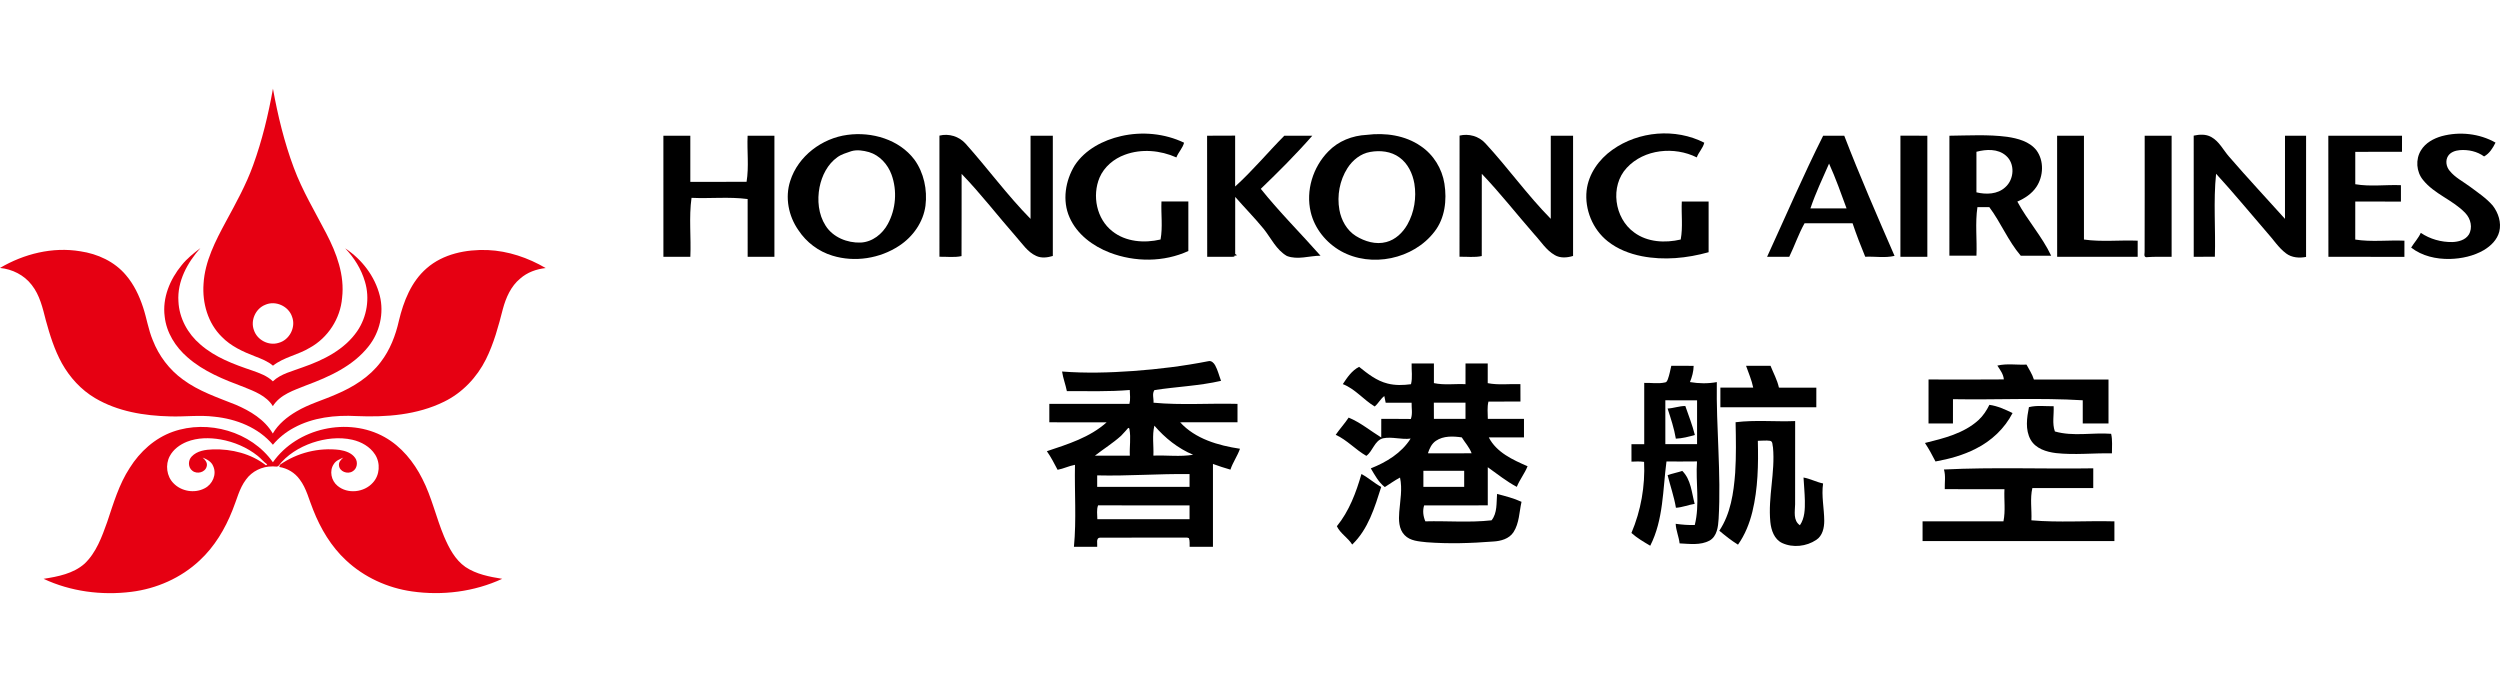 <?xml version="1.0" encoding="utf-8"?>
<!-- Generator: Adobe Illustrator 15.1.0, SVG Export Plug-In . SVG Version: 6.00 Build 0)  -->
<!DOCTYPE svg PUBLIC "-//W3C//DTD SVG 1.1//EN" "http://www.w3.org/Graphics/SVG/1.1/DTD/svg11.dtd">
<svg version="1.1"
	 id="Layer_1" xmlns:inkscape="http://www.inkscape.org/namespaces/inkscape" xmlns:rdf="http://www.w3.org/1999/02/22-rdf-syntax-ns#" xmlns:sodipodi="http://sodipodi.sourceforge.net/DTD/sodipodi-0.dtd" xmlns:svg="http://www.w3.org/2000/svg" xmlns:cc="http://creativecommons.org/ns#" xmlns:dc="http://purl.org/dc/elements/1.1/" inkscape:version="0.48.1 " sodipodi:docname="AJAX.svg"
	 xmlns="http://www.w3.org/2000/svg" xmlns:xlink="http://www.w3.org/1999/xlink" x="0px" y="0px" width="110px" height="30px"
	 viewBox="-43.206 -34.3 110 30" enable-background="new -43.206 -34.3 110 30" xml:space="preserve">
<sodipodi:namedview  id="namedview69" inkscape:window-maximized="1" pagecolor="#ffffff" inkscape:cy="-9.3213325" borderopacity="1" objecttolerance="10" inkscape:cx="103.45528" bordercolor="#666666" showgrid="false" inkscape:zoom="3.6119457" gridtolerance="10" fit-margin-left="0" fit-margin-top="0" guidetolerance="10" inkscape:window-width="1280" inkscape:window-x="-8" inkscape:current-layer="Layer_1" inkscape:window-height="1004" inkscape:pageopacity="0" inkscape:pageshadow="2" inkscape:window-y="-8" fit-margin-bottom="0" fit-margin-right="0">
	</sodipodi:namedview>
<g>
	<g id="_x23_e60012ff" transform="translate(-1,-1)">
		<path id="path4" inkscape:connector-curvature="0" fill="#E60012" d="M-31.068-26.031c0.396-1.093,0.669-2.225,0.872-3.367
			c0.214,1.181,0.496,2.354,0.918,3.48c0.375,1.011,0.935,1.937,1.429,2.89c0.453,0.869,0.814,1.839,0.695,2.835
			c-0.074,0.91-0.624,1.758-1.425,2.197c-0.515,0.313-1.139,0.409-1.616,0.786c-0.229-0.195-0.512-0.303-0.788-0.41
			c-0.531-0.204-1.064-0.447-1.464-0.86c-0.613-0.6-0.863-1.489-0.803-2.331c0.057-0.992,0.527-1.891,0.99-2.75
			C-31.824-24.365-31.378-25.17-31.068-26.031 M-30.54-19.887c-0.421,0.168-0.652,0.683-0.495,1.109
			c0.139,0.436,0.647,0.703,1.085,0.565c0.477-0.122,0.771-0.682,0.597-1.144C-29.504-19.831-30.086-20.093-30.54-19.887z"/>
		<path id="path6" inkscape:connector-curvature="0" fill="#E60012" d="M-42.207-21.51c1.056-0.622,2.316-0.938,3.537-0.733
			c0.759,0.112,1.505,0.452,2.005,1.049c0.351,0.409,0.586,0.904,0.754,1.415c0.159,0.477,0.231,0.981,0.427,1.448
			c0.267,0.686,0.727,1.296,1.325,1.729c0.697,0.518,1.53,0.792,2.327,1.111c0.634,0.271,1.274,0.653,1.629,1.266
			c0.243-0.417,0.628-0.729,1.04-0.971c0.55-0.327,1.171-0.498,1.753-0.757c0.745-0.315,1.462-0.76,1.956-1.417
			c0.409-0.532,0.656-1.172,0.801-1.822c0.203-0.849,0.542-1.716,1.218-2.302c0.729-0.64,1.742-0.838,2.688-0.804
			c0.901,0.039,1.776,0.337,2.552,0.792c-0.407,0.044-0.812,0.188-1.121,0.462c-0.411,0.336-0.63,0.843-0.765,1.344
			c-0.193,0.754-0.396,1.512-0.744,2.21c-0.396,0.794-1.039,1.474-1.84,1.864c-1.187,0.586-2.545,0.689-3.85,0.633
			c-0.941-0.051-1.925,0.058-2.764,0.517c-0.35,0.188-0.665,0.44-0.92,0.745c-0.635-0.757-1.613-1.138-2.577-1.235
			c-0.646-0.08-1.295,0.007-1.942-0.013c-1.139-0.026-2.313-0.216-3.305-0.805c-0.615-0.363-1.111-0.909-1.459-1.53
			c-0.327-0.593-0.531-1.244-0.708-1.894c-0.137-0.539-0.266-1.104-0.617-1.551C-41.143-21.198-41.666-21.459-42.207-21.51z"/>
		<path id="path8" inkscape:connector-curvature="0" fill="#E60012" d="M-34.211-21.634c0.233-0.292,0.527-0.524,0.822-0.75
			c-0.573,0.64-1.024,1.463-0.966,2.346c0.032,0.733,0.408,1.422,0.962,1.892c0.651,0.573,1.479,0.877,2.288,1.15
			c0.32,0.115,0.656,0.23,0.905,0.475c0.359-0.341,0.862-0.444,1.311-0.617c0.913-0.317,1.842-0.775,2.403-1.595
			c0.428-0.627,0.558-1.45,0.337-2.177c-0.161-0.552-0.474-1.051-0.87-1.464c0.733,0.483,1.309,1.227,1.524,2.087
			c0.193,0.763-0.002,1.604-0.488,2.218c-0.686,0.879-1.739,1.348-2.759,1.727c-0.53,0.215-1.14,0.4-1.459,0.912
			c-0.283-0.458-0.811-0.653-1.284-0.843c-0.874-0.329-1.764-0.68-2.472-1.306c-0.53-0.457-0.928-1.091-1.003-1.795
			C-35.068-20.194-34.726-21.011-34.211-21.634z"/>
		<path id="path10" inkscape:connector-curvature="0" fill="#E60012" d="M-34.6-14.303c1.545-0.548,3.448-0.012,4.402,1.342
			c1.061-1.512,3.312-2.007,4.917-1.105c0.733,0.411,1.283,1.09,1.657,1.833c0.416,0.809,0.607,1.707,0.958,2.542
			c0.214,0.501,0.481,1.018,0.939,1.338c0.48,0.321,1.059,0.431,1.618,0.521c-1.23,0.57-2.632,0.746-3.971,0.554
			c-1.075-0.153-2.107-0.624-2.901-1.369c-0.655-0.607-1.119-1.391-1.444-2.215c-0.188-0.452-0.294-0.948-0.596-1.345
			c-0.21-0.292-0.541-0.492-0.898-0.546c0.008-0.025,0.021-0.072,0.028-0.097c0.756-0.53,1.708-0.767,2.625-0.654
			c0.256,0.041,0.534,0.129,0.688,0.354c0.132,0.183,0.087,0.477-0.116,0.59c-0.219,0.14-0.578,0.011-0.597-0.265
			c-0.02-0.147,0.093-0.253,0.19-0.342c-0.152,0.071-0.325,0.131-0.417,0.284c-0.208,0.299-0.113,0.734,0.162,0.958
			c0.445,0.375,1.172,0.293,1.553-0.135c0.309-0.328,0.343-0.865,0.101-1.24c-0.222-0.348-0.608-0.562-1.003-0.652
			c-0.58-0.13-1.192-0.056-1.75,0.13c-0.584,0.201-1.137,0.538-1.512,1.036c-0.083,0.035-0.176,0.001-0.263,0.008
			c-0.447-0.003-0.89,0.213-1.151,0.576c-0.303,0.399-0.407,0.897-0.596,1.351c-0.325,0.823-0.791,1.606-1.444,2.21
			c-0.821,0.771-1.899,1.246-3.013,1.382c-1.303,0.163-2.663-0.014-3.855-0.573c0.631-0.098,1.309-0.228,1.802-0.665
			c0.517-0.49,0.763-1.181,0.997-1.834c0.274-0.815,0.518-1.658,0.994-2.385C-36.051-13.425-35.396-14.021-34.6-14.303
			 M-33.981-13.863c-0.31,0.125-0.597,0.333-0.755,0.631c-0.204,0.378-0.141,0.891,0.166,1.197c0.343,0.358,0.929,0.453,1.368,0.221
			c0.342-0.171,0.543-0.608,0.379-0.97c-0.076-0.204-0.278-0.307-0.467-0.382c0.11,0.099,0.227,0.229,0.178,0.39
			c-0.064,0.263-0.424,0.353-0.626,0.192c-0.199-0.144-0.2-0.459-0.035-0.628c0.238-0.254,0.608-0.304,0.938-0.315
			c0.822-0.024,1.681,0.19,2.334,0.703c0.017-0.014,0.035-0.029,0.052-0.043c-0.157-0.106-0.271-0.259-0.418-0.374
			c-0.471-0.376-1.043-0.617-1.633-0.723C-32.992-14.05-33.513-14.046-33.981-13.863z"/>
	</g>
	<g id="_x23_000000ff" transform="translate(-1,-1)">
		<path id="path13" inkscape:connector-curvature="0" d="M-4.917-27.366c1.073-0.146,2.275,0.201,2.945,1.09
			c0.418,0.577,0.574,1.326,0.487,2.027c-0.096,0.722-0.55,1.364-1.151,1.759c-0.853,0.567-1.963,0.741-2.944,0.439
			c-0.609-0.183-1.144-0.587-1.494-1.118c-0.438-0.622-0.6-1.443-0.361-2.172C-7.088-26.435-6.037-27.219-4.917-27.366
			 M-4.754-26.646c-0.208,0.074-0.427,0.131-0.607,0.263c-0.432,0.307-0.683,0.811-0.785,1.319c-0.11,0.569-0.052,1.198,0.267,1.695
			c0.323,0.512,0.957,0.764,1.545,0.742c0.513-0.025,0.955-0.376,1.192-0.817c0.356-0.654,0.419-1.466,0.165-2.169
			c-0.164-0.453-0.521-0.852-0.991-0.994C-4.222-26.677-4.5-26.723-4.754-26.646z"/>
		<path id="path15" inkscape:connector-curvature="0" d="M7.126-27.313c0.921-0.209,1.914-0.117,2.767,0.292
			c-0.062,0.242-0.251,0.418-0.338,0.648c-0.707-0.315-1.538-0.391-2.271-0.117c-0.479,0.174-0.905,0.529-1.109,1.003
			c-0.335,0.796-0.133,1.823,0.563,2.363c0.59,0.471,1.407,0.529,2.12,0.362c0.101-0.553,0.016-1.115,0.04-1.672
			c0.394-0.001,0.789,0,1.183,0c0,0.727-0.001,1.454,0,2.179c-1.08,0.495-2.354,0.493-3.456,0.071
			c-0.745-0.287-1.446-0.805-1.772-1.552c-0.328-0.738-0.183-1.616,0.23-2.29C5.542-26.722,6.331-27.132,7.126-27.313z"/>
		<path id="path17" inkscape:connector-curvature="0" d="M17.929-27.366c0.815-0.103,1.691,0.017,2.378,0.494
			c0.559,0.375,0.938,0.991,1.042,1.655c0.113,0.722,0.024,1.519-0.438,2.11c-0.928,1.215-2.782,1.602-4.117,0.856
			c-0.647-0.364-1.158-0.989-1.329-1.718c-0.224-0.942,0.097-1.978,0.771-2.664C16.677-27.095,17.3-27.336,17.929-27.366
			 M18.084-26.615c-0.423,0.072-0.779,0.362-1.004,0.716c-0.342,0.537-0.464,1.206-0.353,1.831c0.081,0.457,0.326,0.903,0.726,1.152
			c0.392,0.241,0.878,0.389,1.335,0.267c0.407-0.104,0.73-0.416,0.933-0.775c0.303-0.538,0.404-1.183,0.306-1.793
			c-0.076-0.445-0.285-0.89-0.659-1.157C19.001-26.644,18.52-26.693,18.084-26.615z"/>
		<path id="path19" inkscape:connector-curvature="0" d="M28.738-26.707c1.158-0.827,2.775-0.963,4.044-0.314
			c-0.057,0.242-0.249,0.417-0.33,0.647c-0.985-0.493-2.316-0.37-3.083,0.461c-0.746,0.803-0.547,2.215,0.331,2.843
			c0.581,0.431,1.361,0.469,2.045,0.309c0.103-0.553,0.021-1.113,0.048-1.672c0.393,0,0.786,0,1.18,0c0,0.744,0,1.486,0,2.231
			c-0.951,0.265-1.961,0.365-2.937,0.175c-0.54-0.107-1.07-0.311-1.503-0.657c-0.661-0.522-1.02-1.399-0.928-2.234
			C27.688-25.648,28.148-26.29,28.738-26.707L28.738-26.707z"/>
		<path id="path21" inkscape:connector-curvature="0" d="M65.233-27.31c0.785-0.21,1.656-0.117,2.364,0.285
			c-0.119,0.239-0.264,0.476-0.503,0.609c-0.306-0.224-0.697-0.307-1.067-0.278c-0.196,0.017-0.409,0.085-0.519,0.259
			c-0.126,0.2-0.08,0.469,0.067,0.646c0.24,0.302,0.594,0.475,0.898,0.702c0.348,0.261,0.717,0.503,1.002,0.833
			c0.246,0.319,0.387,0.747,0.287,1.147c-0.092,0.355-0.369,0.627-0.676,0.81c-0.453,0.264-0.982,0.378-1.502,0.391
			c-0.598,0.011-1.22-0.127-1.699-0.5c0.134-0.221,0.317-0.41,0.424-0.649c0.404,0.275,0.9,0.414,1.388,0.405
			c0.265-0.009,0.566-0.085,0.721-0.322c0.186-0.304,0.088-0.708-0.15-0.954c-0.548-0.579-1.364-0.83-1.864-1.46
			c-0.294-0.359-0.333-0.903-0.088-1.298C64.514-27.013,64.872-27.208,65.233-27.31L65.233-27.31z"/>
		<path id="path23" inkscape:connector-curvature="0" d="M-13.017-27.329c0.396,0,0.791,0,1.185,0c0.001,0.676,0,1.354,0,2.031
			c0.825-0.001,1.649,0.002,2.475-0.002c0.11-0.672,0.015-1.353,0.046-2.029c0.393,0,0.786-0.001,1.179,0c0,1.777,0,3.552,0,5.328
			C-8.524-22-8.917-22.001-9.309-22c-0.001-0.848,0-1.694-0.001-2.542c-0.819-0.108-1.646-0.014-2.469-0.053
			c-0.121,0.861-0.013,1.73-0.052,2.595c-0.396-0.001-0.791,0-1.185-0.001C-13.017-23.777-13.017-25.553-13.017-27.329z"/>
		<path id="path25" inkscape:connector-curvature="0" d="M-0.871-27.333c0.416-0.103,0.864,0.034,1.15,0.353
			c0.972,1.087,1.835,2.27,2.859,3.311c0-1.221,0-2.44,0-3.66c0.327,0.001,0.653,0.001,0.98,0.001c0,1.764,0.001,3.526,0,5.291
			c-0.237,0.071-0.5,0.106-0.731-0.002c-0.381-0.171-0.612-0.54-0.883-0.842c-0.806-0.918-1.55-1.89-2.399-2.768
			c-0.003,1.206,0.003,2.412-0.004,3.618c-0.32,0.069-0.648,0.022-0.972,0.028C-0.871-23.781-0.872-25.558-0.871-27.333z"/>
		<path id="path27" inkscape:connector-curvature="0" d="M10.906-27.329c0.411-0.002,0.822,0.003,1.234-0.004
			c0,0.745,0,1.493,0,2.239c0.771-0.695,1.434-1.499,2.165-2.235c0.41,0.001,0.82,0.001,1.23,0.001
			c-0.714,0.817-1.484,1.583-2.266,2.337c0.822,1.027,1.758,1.958,2.628,2.942c-0.492,0.002-1.004,0.195-1.48,0.012
			c-0.468-0.27-0.697-0.787-1.021-1.192c-0.398-0.486-0.84-0.934-1.253-1.407c-0.002,0.836,0,1.674-0.001,2.509l0.081,0.057
			l-0.152,0.034l0.061,0.033c-0.407,0.007-0.813,0.001-1.221,0.003C10.907-23.777,10.909-25.554,10.906-27.329L10.906-27.329z"/>
		<path id="path29" inkscape:connector-curvature="0" d="M22.015-27.334c0.405-0.096,0.844,0.024,1.129,0.333
			c0.997,1.077,1.851,2.282,2.884,3.33c0-1.22-0.001-2.44,0-3.657c0.327,0,0.654-0.001,0.981,0c-0.001,1.763-0.001,3.526,0,5.29
			c-0.263,0.08-0.562,0.106-0.809-0.04c-0.38-0.218-0.611-0.607-0.905-0.921c-0.77-0.881-1.491-1.805-2.302-2.652
			c-0.002,1.207,0.003,2.412-0.002,3.618c-0.323,0.07-0.652,0.022-0.979,0.03C22.014-23.781,22.013-25.558,22.015-27.334z"/>
		<path id="path31" inkscape:connector-curvature="0" d="M38.013-27.329c0.309-0.001,0.619,0,0.928,0
			c0.687,1.784,1.452,3.535,2.213,5.288c-0.424,0.1-0.86,0.017-1.29,0.038c-0.201-0.485-0.389-0.974-0.557-1.473
			c-0.705-0.001-1.41,0-2.112-0.001c-0.266,0.473-0.437,0.989-0.674,1.476c-0.326,0-0.651-0.001-0.975,0
			C36.362-23.78,37.135-25.579,38.013-27.329 M38.273-26.102c-0.287,0.652-0.592,1.296-0.821,1.973
			c0.531-0.001,1.061-0.001,1.591-0.001C38.8-24.793,38.564-25.459,38.273-26.102z"/>
		<path id="path33" inkscape:connector-curvature="0" d="M41.413-27.33c0.395,0.001,0.79,0.001,1.184,0.001
			c0.001,1.775,0,3.552,0,5.328c-0.395,0-0.791,0.001-1.185,0C41.413-23.778,41.41-25.554,41.413-27.33z"/>
		<path id="path35" inkscape:connector-curvature="0" d="M43.568-27.328c0.846-0.009,1.698-0.062,2.54,0.048
			c0.468,0.07,0.981,0.202,1.288,0.591c0.344,0.463,0.313,1.142,0,1.612c-0.2,0.301-0.513,0.505-0.839,0.647
			c0.443,0.828,1.087,1.53,1.488,2.381c-0.447,0-0.892,0-1.338,0c-0.556-0.65-0.875-1.456-1.383-2.137
			c-0.174-0.001-0.352-0.001-0.523,0c-0.105,0.708-0.013,1.424-0.043,2.136c-0.397,0.002-0.795,0.002-1.191,0
			C43.569-23.809,43.567-25.569,43.568-27.328 M44.757-26.622c0,0.596,0,1.19,0,1.785c0.425,0.102,0.929,0.09,1.267-0.223
			c0.397-0.345,0.441-1.042,0.03-1.393C45.698-26.764,45.184-26.734,44.757-26.622z"/>
		<path id="path37" inkscape:connector-curvature="0" d="M48.307-27.329c0.394,0,0.787,0,1.181,0c0,1.523-0.001,3.046,0,4.569
			c0.785,0.112,1.577,0.017,2.364,0.05c0,0.236,0,0.473,0,0.71c-1.18,0-2.364,0-3.543,0C48.306-23.777,48.306-25.553,48.307-27.329z
			"/>
		<path id="path39" inkscape:connector-curvature="0" d="M52.16-27.329c0.395,0,0.79-0.001,1.185,0
			c-0.001,1.777-0.002,3.552,0,5.328c-0.376,0.003-0.75-0.011-1.124,0.018c-0.121-0.027-0.052-0.185-0.064-0.27
			C52.164-23.945,52.159-25.637,52.16-27.329z"/>
		<path id="path41" inkscape:connector-curvature="0" d="M54.317-27.332c0.252-0.055,0.53-0.073,0.766,0.057
			c0.356,0.193,0.533,0.575,0.791,0.869c0.802,0.928,1.639,1.823,2.459,2.736c0.001-1.221,0-2.44,0.001-3.659
			c0.308,0,0.618,0,0.928,0c0,1.778,0.002,3.557-0.001,5.334c-0.299,0.057-0.629,0.034-0.879-0.155
			c-0.339-0.252-0.562-0.619-0.846-0.927c-0.743-0.86-1.465-1.738-2.234-2.577c-0.126,1.214-0.015,2.435-0.054,3.651
			c-0.31,0-0.621,0-0.93,0.001C54.318-23.778,54.319-25.555,54.317-27.332z"/>
		<path id="path43" inkscape:connector-curvature="0" d="M60.24-27.329c1.081,0,2.161-0.001,3.243,0.001
			c-0.002,0.235-0.002,0.473-0.001,0.708c-0.687,0.001-1.372,0-2.056,0.001c-0.001,0.475-0.001,0.949,0,1.425
			c0.665,0.114,1.341,0.015,2.009,0.042c0,0.241,0,0.481,0,0.722c-0.669-0.005-1.34-0.002-2.009-0.003
			c-0.001,0.56,0,1.117-0.001,1.674c0.717,0.113,1.441,0.017,2.164,0.049c0,0.237,0.001,0.474-0.001,0.711
			c-1.114-0.001-2.231,0-3.344-0.001C60.24-23.777,60.24-25.554,60.24-27.329L60.24-27.329z"/>
		<path id="path45" inkscape:connector-curvature="0" d="M7.652-16.976c1.111-0.08,2.218-0.217,3.312-0.432
			c0.131-0.034,0.239,0.077,0.297,0.182c0.118,0.215,0.172,0.456,0.259,0.683c-0.963,0.223-1.958,0.255-2.931,0.407
			c-0.112,0.155-0.027,0.374-0.04,0.555c1.228,0.115,2.464,0.018,3.695,0.051c0,0.27,0,0.539,0,0.81
			c-0.841,0.001-1.684-0.001-2.524,0.001c0.67,0.733,1.681,1.021,2.633,1.164c-0.111,0.321-0.315,0.598-0.42,0.919
			c-0.259-0.076-0.516-0.155-0.769-0.251c0,1.215,0,2.431,0,3.646c-0.342,0.001-0.684,0.001-1.026,0
			c-0.006-0.125,0.014-0.259-0.032-0.38c-0.074-0.043-0.167-0.018-0.246-0.025C8.641-9.64,7.423-9.65,6.204-9.642
			C6.001-9.643,6.088-9.371,6.071-9.241c-0.341,0.001-0.683,0-1.024,0.001c0.115-1.2,0.021-2.407,0.046-3.608
			c-0.263,0.047-0.502,0.171-0.765,0.219c-0.148-0.279-0.29-0.562-0.472-0.818c0.923-0.309,1.893-0.607,2.63-1.271
			c-0.841-0.003-1.682,0-2.522-0.001c-0.001-0.27-0.001-0.539,0-0.81c1.175,0,2.349-0.001,3.525,0c0.05-0.2,0.021-0.408,0.015-0.611
			c-0.92,0.078-1.845,0.046-2.768,0.049c-0.058-0.29-0.167-0.568-0.211-0.862C5.564-16.873,6.612-16.902,7.652-16.976 M8.543-13.253
			c0.583-0.024,1.169,0.059,1.749-0.037c-0.665-0.279-1.238-0.736-1.705-1.281C8.481-14.139,8.563-13.692,8.543-13.253
			 M7.305-14.323c-0.06,0.068-0.123,0.133-0.184,0.198c-0.358,0.323-0.77,0.578-1.15,0.874c0.512,0,1.024,0,1.536,0
			c-0.021-0.386,0.053-0.777-0.016-1.159C7.468-14.574,7.359-14.365,7.305-14.323 M6.07-12.383c0,0.168,0,0.337,0,0.505
			c1.355,0,2.71,0,4.064,0c0-0.187,0-0.375,0-0.562C8.779-12.46,7.426-12.349,6.07-12.383 M6.077-10.455c1.353,0,2.705,0,4.057,0
			c0-0.202,0-0.405,0-0.608c-1.341-0.003-2.683,0.007-4.024-0.003C6.035-10.871,6.078-10.659,6.077-10.455z"/>
		<path id="path47" inkscape:connector-curvature="0" d="M19.905-17.307c0.328-0.002,0.654-0.001,0.981-0.001
			c0,0.288,0,0.576,0,0.865c0.458,0.098,0.927,0.023,1.39,0.047c0.001-0.304,0-0.608,0.001-0.912c0.326,0,0.651,0,0.977,0
			c0,0.289-0.001,0.579,0,0.867c0.474,0.094,0.959,0.024,1.438,0.044c0.002,0.254,0.002,0.509,0.002,0.765
			c-0.47,0.002-0.939-0.001-1.409,0.002c-0.061,0.25-0.028,0.507-0.027,0.76c0.531,0.001,1.06,0,1.591,0.001c0,0.27,0,0.542,0,0.814
			c-0.515,0.001-1.032-0.002-1.548,0.002c0.343,0.663,1.055,0.984,1.706,1.268c-0.127,0.319-0.347,0.588-0.474,0.907
			c-0.457-0.241-0.857-0.567-1.277-0.864c-0.001,0.56,0,1.12,0,1.678c-0.933,0.001-1.867,0-2.8,0.001
			c-0.074,0.234-0.041,0.48,0.053,0.702c0.971-0.025,1.946,0.063,2.914-0.045c0.26-0.328,0.209-0.77,0.242-1.162
			c0.363,0.098,0.733,0.188,1.076,0.348c-0.101,0.446-0.096,0.938-0.353,1.336c-0.193,0.295-0.561,0.393-0.893,0.411
			c-0.975,0.076-1.957,0.107-2.932,0.032c-0.334-0.038-0.718-0.053-0.966-0.313c-0.263-0.267-0.263-0.672-0.236-1.021
			c0.04-0.503,0.143-1.012,0.034-1.512c-0.234,0.122-0.446,0.279-0.669,0.418c-0.277-0.214-0.442-0.529-0.616-0.823
			c0.686-0.271,1.351-0.673,1.752-1.311c-0.406,0.058-0.815-0.095-1.22-0.011c-0.375,0.107-0.438,0.56-0.729,0.772
			c-0.476-0.271-0.846-0.697-1.348-0.927c0.18-0.261,0.396-0.494,0.57-0.757c0.522,0.216,0.957,0.583,1.434,0.875
			c0.001-0.272,0.001-0.546,0.001-0.818c0.433,0.002,0.868-0.004,1.301,0.004c0.086-0.231,0.027-0.478,0.034-0.716
			c-0.38-0.001-0.761-0.002-1.141,0c-0.021-0.099-0.042-0.196-0.06-0.293c-0.169,0.126-0.262,0.325-0.423,0.459
			c-0.492-0.295-0.858-0.774-1.403-0.984c0.193-0.291,0.396-0.598,0.717-0.76c0.378,0.303,0.771,0.616,1.251,0.734
			c0.336,0.087,0.689,0.076,1.032,0.03C19.954-16.695,19.895-17.003,19.905-17.307 M20.883-15.583
			c0.003,0.237,0.003,0.474,0.003,0.712c0.463,0.001,0.927,0,1.39,0c0.001-0.239,0.001-0.475,0-0.712
			C21.812-15.583,21.349-15.583,20.883-15.583 M20.977-13.906c-0.191,0.127-0.287,0.34-0.355,0.551
			c0.64,0.003,1.281,0.004,1.923-0.001c-0.095-0.263-0.29-0.467-0.433-0.699C21.733-14.109,21.308-14.13,20.977-13.906
			 M20.423-12.584c0,0.236,0,0.47,0,0.706c0.599,0,1.197,0,1.795,0c0-0.236,0-0.469,0-0.706
			C21.62-12.584,21.022-12.584,20.423-12.584z"/>
		<path id="path49" inkscape:connector-curvature="0" d="M45.677-17.214c0.422-0.102,0.854-0.022,1.283-0.044
			c0.114,0.216,0.254,0.42,0.325,0.656c1.095,0.003,2.188,0,3.283,0.001c0,0.646,0,1.29,0,1.934c-0.377,0.001-0.755,0.001-1.133,0
			c0-0.34,0.001-0.68,0-1.021c-1.901-0.115-3.806-0.014-5.71-0.048c-0.001,0.356,0,0.713-0.001,1.069c-0.358,0-0.717,0-1.075,0
			c0-0.646,0-1.292,0.001-1.936c1.104,0.002,2.208,0.008,3.313-0.003C45.945-16.838,45.799-17.025,45.677-17.214z"/>
		<path id="path51" inkscape:connector-curvature="0" d="M31.331-17.205c0.328,0,0.656-0.002,0.984,0.002
			c-0.005,0.247-0.07,0.486-0.163,0.714c0.391,0.067,0.792,0.073,1.182,0.001c-0.033,2.006,0.196,4.012,0.079,6.019
			c-0.021,0.342-0.067,0.761-0.395,0.953c-0.403,0.218-0.884,0.145-1.322,0.125c-0.031-0.292-0.159-0.566-0.172-0.862
			c0.278,0.039,0.559,0.062,0.84,0.052c0.229-0.917,0.033-1.866,0.098-2.797c-0.446,0.007-0.896,0.003-1.343,0.003
			c-0.164,1.243-0.131,2.562-0.715,3.707c-0.287-0.171-0.578-0.337-0.827-0.562c0.418-0.983,0.607-2.062,0.557-3.128
			c-0.185-0.026-0.371-0.018-0.555-0.01c-0.002-0.257-0.002-0.513-0.001-0.768c0.187-0.001,0.375-0.001,0.562,0
			c-0.001-0.898-0.001-1.798,0-2.697c0.306-0.01,0.616,0.049,0.918-0.021c0.075-0.009,0.096-0.083,0.122-0.143
			C31.251-16.808,31.284-17.009,31.331-17.205 M31.069-15.687c0,0.643,0,1.285,0,1.93c0.466,0,0.93,0.001,1.396-0.001
			c0.001-0.643,0-1.286,0-1.928C32-15.687,31.535-15.687,31.069-15.687z"/>
		<path id="path53" inkscape:connector-curvature="0" d="M34.621-17.204c0.358-0.002,0.718-0.001,1.076-0.001
			c0.126,0.318,0.297,0.623,0.37,0.961c0.549,0.001,1.097-0.001,1.646,0.001c-0.003,0.287-0.002,0.576-0.001,0.863
			c-1.408,0.001-2.813,0.001-4.221,0c0-0.287,0-0.576,0-0.865c0.481,0,0.962,0,1.444,0C34.869-16.577,34.73-16.887,34.621-17.204z"
			/>
		<path id="path55" inkscape:connector-curvature="0" d="M45.327-15.487c0.361,0.049,0.694,0.205,1.02,0.361
			c-0.351,0.683-0.936,1.229-1.619,1.57c-0.555,0.285-1.16,0.45-1.772,0.561c-0.144-0.278-0.29-0.554-0.464-0.814
			c0.828-0.205,1.709-0.418,2.358-1.009C45.052-15.006,45.206-15.239,45.327-15.487L45.327-15.487z"/>
		<path id="path57" inkscape:connector-curvature="0" d="M31.168-15.325c0.264-0.012,0.515-0.112,0.78-0.111
			c0.147,0.424,0.311,0.84,0.42,1.275c-0.274,0.078-0.552,0.151-0.837,0.162C31.456-14.452,31.309-14.888,31.168-15.325
			L31.168-15.325z"/>
		<path id="path59" inkscape:connector-curvature="0" d="M47.067-15.386c0.355-0.089,0.724-0.034,1.087-0.04
			c0.021,0.367-0.073,0.758,0.055,1.11c0.805,0.232,1.653,0.041,2.475,0.103c0.066,0.284,0.031,0.574,0.035,0.861
			c-0.822-0.018-1.646,0.08-2.464-0.012c-0.422-0.052-0.891-0.196-1.114-0.589C46.897-14.392,46.975-14.918,47.067-15.386
			L47.067-15.386z"/>
		<path id="path61" inkscape:connector-curvature="0" d="M34.16-14.722c0.87-0.108,1.748-0.016,2.621-0.051
			c0.003,1.222-0.001,2.441-0.002,3.664c-0.006,0.313-0.094,0.712,0.211,0.92c0.217-0.315,0.223-0.714,0.218-1.084
			c-0.007-0.339-0.04-0.676-0.059-1.016c0.297,0.052,0.565,0.201,0.861,0.261c-0.079,0.548,0.048,1.094,0.051,1.642
			c0,0.309-0.075,0.664-0.354,0.843c-0.431,0.287-1.02,0.355-1.495,0.137c-0.352-0.163-0.487-0.567-0.523-0.928
			c-0.106-1.094,0.219-2.183,0.117-3.277c-0.031-0.098,0.001-0.27-0.128-0.293c-0.179-0.027-0.359,0-0.539-0.001
			c0.026,1.042,0.008,2.1-0.24,3.12c-0.126,0.514-0.325,1.016-0.633,1.45c-0.292-0.179-0.56-0.395-0.822-0.613
			c0.499-0.747,0.631-1.664,0.698-2.542C34.189-13.233,34.176-13.979,34.16-14.722L34.16-14.722z"/>
		<path id="path63" inkscape:connector-curvature="0" d="M43.328-12.642c2.188-0.109,4.381-0.017,6.57-0.052
			c-0.001,0.289-0.001,0.58-0.001,0.869c-0.893,0-1.786,0-2.679,0c-0.108,0.467-0.02,0.947-0.042,1.419
			c1.215,0.107,2.435,0.012,3.652,0.046c0.001,0.288,0.001,0.578,0,0.866c-2.813,0-5.626,0-8.441,0c0-0.288,0-0.578,0-0.866
			c1.186-0.002,2.372,0.001,3.559-0.002c0.096-0.465,0.02-0.942,0.044-1.413c-0.875-0.002-1.751,0.001-2.626-0.002
			C43.355-12.064,43.411-12.358,43.328-12.642z"/>
		<path id="path65" inkscape:connector-curvature="0" d="M31.169-12.392c0.209-0.078,0.431-0.114,0.644-0.189
			c0.388,0.382,0.412,0.956,0.546,1.451c-0.278,0.043-0.542,0.156-0.824,0.172C31.453-11.446,31.289-11.913,31.169-12.392
			L31.169-12.392z"/>
		<path id="path67" inkscape:connector-curvature="0" d="M17.697-12.443c0.308,0.162,0.564,0.402,0.871,0.567
			c-0.287,0.903-0.574,1.863-1.277,2.536c-0.188-0.302-0.52-0.48-0.675-0.806C17.157-10.811,17.463-11.628,17.697-12.443z"/>
	</g>
</g>
</svg>
